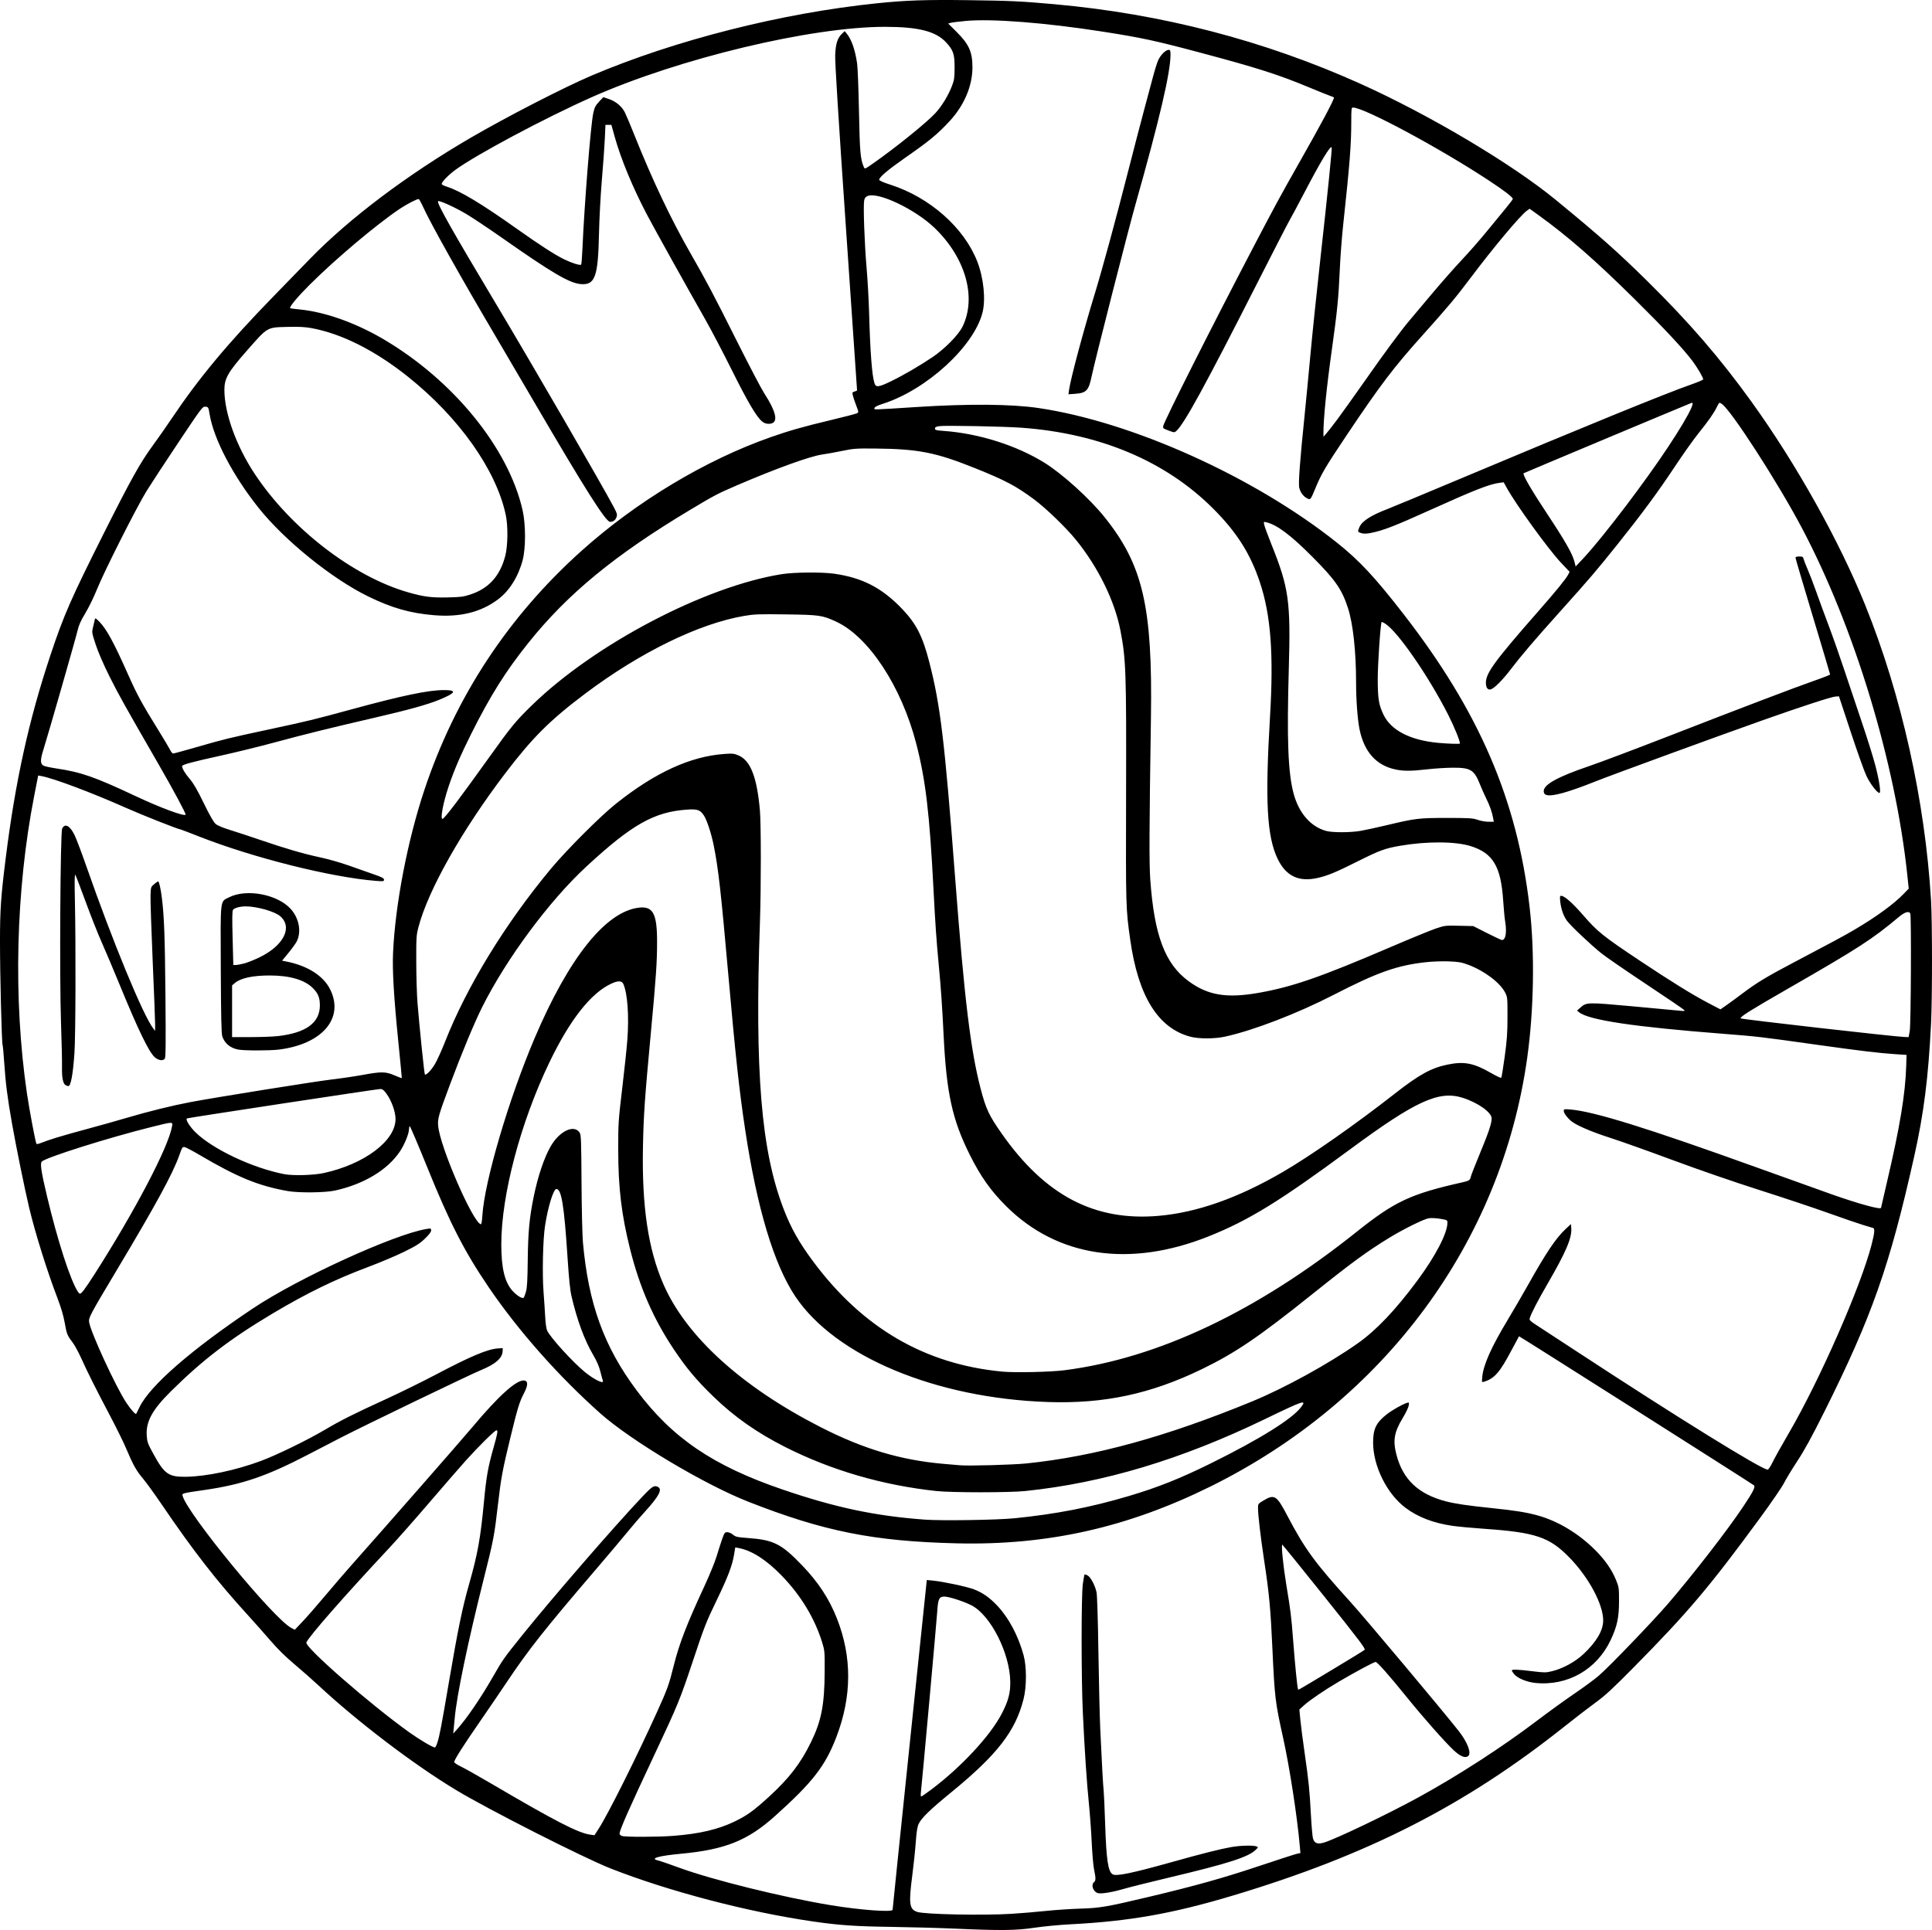 <?xml version="1.0" encoding="UTF-8" standalone="no"?>
<!-- Created with Inkscape (http://www.inkscape.org/) -->

<svg
   version="1.1"
   id="svg1"
   width="642.988"
   height="642.48"
   viewBox="0 0 642.988 642.48"
   xmlns="http://www.w3.org/2000/svg"
   xmlns:svg="http://www.w3.org/2000/svg">
  <defs
     id="defs1" />
  <g
     id="g1"
     transform="translate(-0.522,-0.359)">
    <path
       style="fill:#000000"
       d="m 318.08,642.37 c -5.192,-0.229 -14.696,-0.49 -21.12,-0.58 -11.77,-0.165 -17.232,-0.545 -25.91,-1.805 -21.71,-3.151 -48.061,-10.059 -67.37,-17.66 -8.975,-3.533 -40.783,-19.68 -51.393,-26.088 -14.192,-8.572 -32.867,-22.789 -45.887,-34.932 -1.936,-1.806 -5.491,-4.936 -7.899,-6.956 -2.937,-2.464 -5.555,-5.041 -7.949,-7.826 -1.963,-2.284 -5.303,-6.054 -7.423,-8.378 -10.595,-11.615 -18.188,-21.374 -28.932,-37.185 -2.272,-3.344 -5.043,-7.16 -6.156,-8.48 -2.173,-2.575 -3.265,-4.542 -5.598,-10.08 -0.816,-1.936 -3.152,-6.688 -5.193,-10.56 -4.928,-9.35 -7.543,-14.564 -9.611,-19.164 -0.941,-2.092 -2.27,-4.54 -2.955,-5.44 -1.792,-2.355 -1.957,-2.769 -2.635,-6.608 -0.411,-2.329 -1.227,-5.072 -2.488,-8.367 -3.381,-8.833 -7.333,-21.473 -9.317,-29.802 -1.48,-6.211 -4.338,-20.233 -5.72,-28.059 -1.542,-8.734 -2.155,-13.538 -2.611,-20.48 -0.191,-2.904 -0.431,-5.496 -0.533,-5.76 -0.299,-0.771 -0.865,-23.58 -0.859,-34.56 0.007,-10.558 0.297,-14.747 1.917,-27.68 3.198,-25.527 7.683,-45.882 14.857,-67.417 4.469,-13.417 6.841,-18.831 17.878,-40.809 8.927,-17.776 12.056,-23.382 16.235,-29.077 1.67,-2.275 4.484,-6.297 6.254,-8.937 9.044,-13.487 18.698,-25.077 33.858,-40.65 3.784,-3.887 9.256,-9.514 12.16,-12.505 13.07,-13.459 32.405,-28.025 53.544,-40.337 11.92,-6.943 31.145,-16.829 40.216,-20.682 27.803,-11.807 63.227,-20.786 94.88,-24.047 9.792,-1.009 16.156,-1.226 30.549,-1.04 13.915,0.179 17.502,0.349 28.651,1.351 35.652,3.206 69.661,12.043 101.6,26.399 22.98,10.329 50.459,26.653 65.119,38.684 14.67,12.039 20.699,17.386 30.516,27.063 13.92,13.721 24.213,25.646 34.668,40.164 14.898,20.688 29.194,46.256 37.876,67.743 12.022,29.753 19.919,65.193 21.892,98.245 0.423,7.094 0.425,32.643 0.002,41.085 -0.901,17.992 -2.403,29.837 -5.596,44.127 -8.161,36.516 -14.075,53.318 -29.959,85.12 -4.123,8.254 -6.563,12.712 -8.925,16.306 -1.788,2.72 -3.798,6.032 -4.466,7.36 -0.668,1.328 -4.27,6.579 -8.003,11.669 -16.882,23.015 -23.979,31.404 -42.08,49.74 -6.979,7.069 -9.41,9.313 -12.629,11.653 -2.193,1.594 -6.729,5.084 -10.08,7.754 -33.183,26.445 -65.632,43.009 -110.715,56.516 -20.041,6.005 -34.44,8.545 -54.098,9.545 -3.52,0.179 -8.823,0.688 -11.785,1.131 -6.241,0.933 -11.105,0.987 -26.775,0.295 z m 19.2,-4.933 c 2.904,-0.176 7.944,-0.598 11.2,-0.939 3.256,-0.34 8.513,-0.694 11.682,-0.785 6.383,-0.185 8.756,-0.593 22.718,-3.91 15.273,-3.629 24.797,-6.291 36.48,-10.199 6.512,-2.178 12.315,-4.055 12.897,-4.171 l 1.057,-0.211 -0.201,-2.291 c -0.868,-9.906 -3.421,-26.456 -5.587,-36.211 -2.595,-11.687 -2.784,-13.269 -3.529,-29.44 -0.631,-13.698 -1.059,-18.278 -2.75,-29.44 -1.191,-7.863 -2.038,-15.089 -2.043,-17.445 -0.003,-1.409 0.04,-1.471 1.732,-2.483 3.778,-2.259 4.443,-1.837 8.104,5.151 5.727,10.931 9.177,15.643 20.893,28.537 4.672,5.142 30.808,36.298 36.046,42.969 2.946,3.753 4.334,7.402 3.178,8.36 -0.968,0.803 -2.613,0.143 -4.844,-1.944 -2.887,-2.701 -10.112,-10.875 -15.507,-17.545 -6.14,-7.591 -9.9,-11.84 -10.478,-11.84 -0.528,0 -6.891,3.419 -12.407,6.666 -4.596,2.706 -9.536,6.073 -11.439,7.797 l -1.519,1.376 0.323,3.36 c 0.177,1.848 0.819,6.816 1.426,11.04 1.357,9.439 1.647,12.296 2.095,20.64 0.194,3.608 0.495,7.106 0.669,7.774 0.428,1.643 1.406,2.085 3.425,1.55 3.52,-0.933 21.33,-9.443 31.899,-15.242 13.042,-7.156 27.618,-16.586 39.132,-25.315 3.922,-2.974 9.596,-7.079 12.607,-9.122 3.012,-2.043 6.66,-4.733 8.108,-5.976 3.395,-2.916 18.011,-18.116 22.988,-23.905 8.375,-9.742 19.868,-24.585 25.027,-32.324 3.388,-5.082 4.171,-6.646 3.57,-7.133 -0.815,-0.66 -78.075,-49.69 -78.159,-49.601 -0.049,0.051 -1.193,2.182 -2.544,4.734 -3.871,7.312 -5.629,9.322 -9.096,10.396 -0.762,0.236 -0.767,0.225 -0.594,-1.639 0.367,-3.966 3.023,-9.924 8.404,-18.848 1.907,-3.162 5.002,-8.485 6.879,-11.829 6.054,-10.786 9.287,-15.584 12.508,-18.56 l 1.731,-1.6 0.098,1.36 c 0.235,3.246 -1.711,7.831 -7.759,18.286 -3.519,6.084 -5.623,10.148 -6.08,11.746 -0.162,0.565 0.203,0.926 2.294,2.272 1.367,0.88 7.31,4.764 13.206,8.631 33.613,22.046 61.845,39.526 63.709,39.446 0.248,-0.011 0.985,-1.127 1.638,-2.48 0.653,-1.353 3.078,-5.701 5.389,-9.661 10.232,-17.53 23.901,-48.646 27.527,-62.662 1.016,-3.926 1.161,-5.451 0.537,-5.638 -0.22,-0.066 -1.696,-0.507 -3.28,-0.98 -1.584,-0.473 -6.84,-2.28 -11.68,-4.015 -4.84,-1.735 -15.208,-5.196 -23.04,-7.691 -8.263,-2.633 -20.284,-6.784 -28.64,-9.891 -7.92,-2.945 -17.37,-6.309 -21,-7.475 -6.436,-2.068 -11.464,-4.27 -13.08,-5.727 -1.298,-1.171 -2.24,-2.521 -2.24,-3.21 0,-0.599 0.149,-0.631 2.174,-0.461 7.923,0.664 25.464,6.119 61.986,19.274 11.088,3.994 22.392,8.047 25.12,9.008 9.153,3.222 16.32,5.169 16.32,4.433 0,-0.086 0.854,-3.794 1.898,-8.24 4.381,-18.664 6.201,-29.653 6.479,-39.124 l 0.103,-3.52 -3.52,-0.226 c -5.493,-0.353 -11.709,-1.096 -26.24,-3.139 -19.07,-2.681 -19.818,-2.769 -31.444,-3.674 -29.542,-2.301 -44.562,-4.55 -47.779,-7.154 l -0.689,-0.558 1.147,-1.007 c 2.034,-1.786 2.159,-1.789 17.467,-0.404 7.665,0.693 14.709,1.35 15.653,1.459 1.277,0.148 1.656,0.102 1.482,-0.179 -0.128,-0.208 -5.795,-4.069 -12.593,-8.58 -6.798,-4.511 -13.551,-9.158 -15.007,-10.326 -3.739,-3 -10.492,-9.403 -11.57,-10.97 -1.145,-1.664 -1.909,-3.898 -2.162,-6.317 -0.163,-1.564 -0.114,-1.883 0.294,-1.883 1.117,0 3.827,2.393 7.456,6.586 4.621,5.338 6.58,6.908 18.705,14.989 10.488,6.99 17.633,11.405 22.948,14.183 l 3.908,2.042 1.852,-1.275 c 1.018,-0.701 3.578,-2.578 5.688,-4.17 4.445,-3.353 7.939,-5.472 16.163,-9.801 13.502,-7.107 17.617,-9.326 20.96,-11.301 7.329,-4.328 13.038,-8.496 16.365,-11.947 l 1.645,-1.706 -0.452,-4.32 C 631.377,254.198 617.641,209.004 600.062,175.84 c -8.016,-15.122 -23.465,-39.026 -26.514,-41.024 -0.893,-0.585 -0.786,-0.659 -1.713,1.184 -1.051,2.088 -2.726,4.471 -6.076,8.64 -1.627,2.024 -5.176,7.028 -7.887,11.119 -5.61,8.466 -10.898,15.631 -19.191,26.004 -6.853,8.572 -9.215,11.336 -18.867,22.079 -8.469,9.427 -13.066,14.814 -16.583,19.435 -2.627,3.452 -5.456,6.279 -6.575,6.571 -1.007,0.263 -1.615,-0.575 -1.615,-2.227 0,-3.225 2.993,-7.305 17.446,-23.782 5.997,-6.837 9.188,-10.755 9.933,-12.196 l 0.484,-0.935 -2.811,-2.968 c -4.185,-4.419 -15.12,-19.517 -18.196,-25.125 l -0.935,-1.704 -1.47,0.189 c -3.247,0.417 -8.408,2.44 -22.633,8.873 -12.032,5.441 -16.043,7 -19.991,7.773 -1.607,0.314 -2.463,0.337 -3.28,0.086 -1.243,-0.382 -1.278,-0.48 -0.673,-1.927 0.862,-2.064 3.812,-3.977 9.455,-6.134 1.514,-0.579 12.184,-5.018 23.712,-9.865 41.816,-17.583 68.785,-28.594 77.36,-31.585 2.156,-0.752 3.92,-1.508 3.92,-1.679 0,-0.609 -1.953,-3.953 -3.558,-6.092 C 560.739,116.468 554.322,109.602 544.44,99.834 531.545,87.087 522.32,79.024 512.64,72.041 l -3.04,-2.193 -0.88,0.618 c -2.157,1.515 -11.29,12.42 -18.965,22.647 -4.723,6.293 -7.5,9.609 -15.584,18.605 -9.827,10.936 -14.196,16.685 -25.435,33.471 -7.23,10.798 -8.447,12.869 -10.521,17.903 -1.507,3.659 -1.569,3.73 -2.699,3.146 -1.211,-0.626 -2.162,-1.894 -2.576,-3.434 -0.365,-1.355 0.169,-8.65 1.787,-24.404 0.434,-4.224 1.297,-13.224 1.919,-20 0.622,-6.776 2.133,-21.32 3.358,-32.32 2.372,-21.295 3.912,-36.511 3.716,-36.707 -0.511,-0.511 -3.725,4.835 -9.138,15.199 -2.14,4.098 -4.337,8.202 -4.882,9.12 -0.545,0.918 -5.522,10.597 -11.061,21.509 -16.997,33.487 -23.967,46.223 -26.599,48.605 -0.649,0.587 -0.703,0.585 -2.614,-0.13 -1.823,-0.682 -1.938,-0.784 -1.75,-1.562 0.462,-1.912 16.074,-32.898 29.845,-59.232 7.217,-13.801 9.284,-17.611 15.277,-28.16 7.428,-13.073 11.683,-21.051 11.683,-21.904 0,-0.069 -0.54,-0.304 -1.2,-0.522 -0.66,-0.218 -3.864,-1.506 -7.12,-2.862 -10.28,-4.282 -17.215,-6.492 -36.48,-11.627 -14.654,-3.906 -19.217,-4.889 -32,-6.89 -19.133,-2.996 -36.983,-4.395 -45.766,-3.587 -2.203,0.203 -4.418,0.479 -4.922,0.614 l -0.916,0.245 2.88,2.867 c 4.046,4.028 5.205,6.631 5.205,11.696 0,6.189 -2.728,12.651 -7.542,17.867 -4.054,4.393 -6.744,6.613 -14.839,12.252 -5.657,3.941 -8.662,6.48 -8.655,7.313 0.003,0.303 1.284,0.872 3.76,1.67 13.133,4.235 24.542,14.349 28.904,25.623 2.104,5.438 2.825,12.585 1.711,16.959 -2.87,11.261 -18.587,25.658 -33.099,30.319 -1.88,0.604 -2.755,1.046 -2.833,1.431 -0.126,0.621 -1.37,0.651 14.193,-0.346 17.151,-1.098 31.349,-0.979 40.32,0.339 31.222,4.587 71.935,22.949 99.381,44.822 7.487,5.967 12.614,11.465 22.143,23.745 25.166,32.432 37.85,61.895 41.973,97.497 1.758,15.177 1.455,34.232 -0.798,50.323 -8.594,61.36 -47.484,113.981 -105.419,142.639 -27.652,13.678 -54.287,19.64 -84.48,18.911 -27.667,-0.669 -44.31,-4 -69.44,-13.901 -14.659,-5.775 -38.91,-20.271 -49.149,-29.376 -13.904,-12.366 -27.321,-27.538 -37.172,-42.035 -8.069,-11.875 -12.929,-21.369 -20.417,-39.886 -3.071,-7.593 -5.691,-13.741 -5.823,-13.661 -0.132,0.08 -0.243,0.532 -0.247,1.006 -0.012,1.493 -1.461,5.056 -2.996,7.365 -4.112,6.186 -12.055,10.966 -21.712,13.068 -3.247,0.706 -11.975,0.796 -15.606,0.16 -9.676,-1.695 -16.75,-4.586 -29.28,-11.966 -2.288,-1.348 -4.533,-2.54 -4.988,-2.649 -0.797,-0.191 -0.869,-0.085 -1.89,2.783 -2.178,6.115 -7.763,16.363 -20.809,38.182 -8.92,14.918 -9.408,15.838 -9.175,17.277 0.57,3.51 8.845,21.458 12.343,26.771 1.428,2.168 3.12,4.087 3.321,3.766 0.046,-0.074 0.538,-1.071 1.093,-2.215 3.477,-7.17 17.201,-19.128 37.712,-32.859 15.126,-10.126 47.347,-24.853 57.994,-26.506 1.27,-0.197 1.36,-0.162 1.36,0.531 0,0.496 -0.691,1.403 -2.084,2.736 -1.715,1.641 -2.948,2.417 -6.96,4.384 -2.682,1.315 -8.116,3.606 -12.076,5.092 -10.945,4.107 -20.139,8.588 -31.52,15.363 -14.181,8.441 -23.38,15.474 -33.965,25.968 -6.214,6.16 -8.344,10.061 -8.045,14.728 0.137,2.132 0.325,2.652 2.2,6.083 3.69,6.751 5.061,7.716 10.85,7.633 6.806,-0.097 16.49,-2.136 24.856,-5.233 5.241,-1.94 15.555,-6.961 21.384,-10.412 5.268,-3.118 9.7,-5.343 20.32,-10.202 4.664,-2.134 12.124,-5.802 16.578,-8.152 11.597,-6.118 17.235,-8.495 20.702,-8.727 l 1.6,-0.107 -0.049,1.055 c -0.107,2.31 -2.408,4.31 -7.213,6.272 -3.524,1.438 -38.834,18.459 -46.498,22.414 -3.168,1.635 -8.166,4.224 -11.106,5.754 -13.714,7.137 -21.831,9.912 -34.289,11.722 -7.687,1.116 -7.653,1.107 -7.388,2.01 1.837,6.246 30.274,40.813 36.11,43.894 l 1.212,0.64 2.54,-2.669 c 1.397,-1.468 4.797,-5.356 7.554,-8.64 2.758,-3.284 6.615,-7.771 8.571,-9.971 10.695,-12.026 37.023,-42.084 40.363,-46.08 8.766,-10.488 14.787,-15.913 17.333,-15.619 1.322,0.153 1.303,1.588 -0.055,4.192 -1.529,2.934 -2.131,4.889 -4.5,14.627 -2.662,10.939 -3.175,13.69 -4.175,22.4 -1.203,10.468 -1.449,11.756 -4.787,25.029 -5.211,20.72 -8.965,38.755 -9.611,46.171 -0.107,1.232 -0.265,2.888 -0.351,3.68 l -0.155,1.44 1.162,-1.28 c 3.242,-3.572 7.995,-10.526 12.138,-17.76 3.198,-5.585 3.524,-6.047 9.462,-13.44 10.222,-12.726 31.363,-37.112 40.434,-46.64 3.121,-3.278 3.721,-3.632 4.998,-2.949 1.489,0.797 0.227,3.145 -4.436,8.256 -1.552,1.701 -4.108,4.676 -5.681,6.612 -1.573,1.936 -6.248,7.48 -10.39,12.32 -17.548,20.507 -22.607,26.912 -30.073,38.08 -2.059,3.08 -6.078,8.977 -8.931,13.105 -5.509,7.971 -8.355,12.466 -8.345,13.179 0.003,0.24 0.975,0.893 2.16,1.453 1.185,0.559 5.754,3.13 10.154,5.713 21.328,12.52 28.951,16.45 32.976,17.002 l 1.384,0.19 1.42,-2.201 c 3.139,-4.864 12.536,-23.669 19.41,-38.841 3.464,-7.645 3.968,-9.048 5.589,-15.552 1.785,-7.163 4.319,-13.717 10.194,-26.368 1.675,-3.608 3.498,-8.072 4.049,-9.92 0.552,-1.848 1.372,-4.404 1.823,-5.68 0.755,-2.138 0.89,-2.32 1.723,-2.32 0.502,0 1.336,0.364 1.878,0.82 0.878,0.739 1.379,0.85 5.065,1.126 8.492,0.635 11.032,1.916 17.868,9.009 5.482,5.688 9.099,11.202 11.706,17.845 5.011,12.769 4.95,25.854 -0.183,39.303 -3.702,9.7 -7.868,15.078 -20.427,26.367 -9.098,8.177 -16.624,11.203 -31.275,12.571 -7.659,0.716 -10.618,1.594 -7.601,2.256 0.567,0.125 3.698,1.203 6.956,2.396 11.05,4.046 34.289,9.802 50.245,12.445 9.961,1.65 20.817,2.455 20.787,1.541 -0.007,-0.22 2.549,-25.005 5.68,-55.078 l 5.693,-54.678 2.08,0.202 c 3.372,0.328 11.187,1.988 13.53,2.873 3.026,1.144 5.265,2.72 7.98,5.617 3.745,3.996 6.876,9.929 8.627,16.345 1.034,3.789 1.037,10.377 0.007,14.509 -2.674,10.726 -8.728,18.55 -24.064,31.102 -7.02,5.745 -9.917,8.551 -10.844,10.499 -0.473,0.995 -0.725,2.584 -0.998,6.291 -0.201,2.728 -0.715,7.624 -1.141,10.88 -1.241,9.462 -0.995,11.296 1.632,12.163 2.532,0.836 21.794,1.223 31.512,0.634 z m 28.48,-6.925 c -1.531,-0.623 -2.186,-2.747 -1.12,-3.632 0.602,-0.5 0.603,-1.294 0.005,-4.137 -0.261,-1.242 -0.616,-5.32 -0.789,-9.061 -0.173,-3.741 -0.6,-9.61 -0.95,-13.042 -0.698,-6.845 -1.405,-17.477 -2.002,-30.08 -0.54,-11.418 -0.546,-38.947 -0.01,-42.868 0.228,-1.665 0.488,-3.102 0.578,-3.191 0.09,-0.09 0.551,0.049 1.025,0.308 1.011,0.553 2.466,3.297 2.965,5.591 0.206,0.949 0.458,8.954 0.619,19.68 0.149,9.944 0.426,21.536 0.615,25.76 0.465,10.389 0.955,19.248 1.15,20.8 0.088,0.704 0.301,5.528 0.473,10.72 0.407,12.306 0.984,16.116 2.57,16.965 1.244,0.666 6.7,-0.476 19.721,-4.128 9.999,-2.804 16.129,-4.35 19.758,-4.983 2.969,-0.518 7.268,-0.623 8.339,-0.204 0.6,0.235 0.591,0.281 -0.2,1.072 -2.46,2.46 -9.17,4.614 -29.067,9.333 -6.248,1.482 -13.12,3.205 -15.272,3.83 -3.826,1.111 -7.45,1.657 -8.408,1.267 z m 145.653,-69.935 c -2.782,-0.29 -5.823,-1.556 -6.947,-2.891 -0.433,-0.514 -0.787,-1.068 -0.787,-1.23 0,-0.434 1.859,-0.371 6.782,0.23 4.076,0.498 4.534,0.498 6.56,0.008 3.615,-0.875 7.684,-3.088 10.48,-5.699 4.313,-4.028 6.578,-7.882 6.578,-11.192 0,-5.419 -4.836,-14.415 -11.305,-21.03 -6.598,-6.747 -11.263,-8.316 -28.215,-9.491 -4.048,-0.281 -8.845,-0.727 -10.66,-0.992 -6.345,-0.926 -11.492,-2.906 -15.617,-6.007 -6.17,-4.639 -10.749,-13.833 -10.778,-21.642 -0.017,-4.569 0.989,-6.682 4.491,-9.434 1.817,-1.428 5.273,-3.391 6.771,-3.846 0.732,-0.222 0.759,-0.179 0.581,0.919 -0.103,0.634 -0.992,2.481 -1.976,4.105 -2.847,4.699 -3.327,7.438 -2.126,12.126 2.134,8.331 7.282,13.216 16.456,15.617 3.122,0.817 7.212,1.419 15.417,2.269 7.318,0.758 11.072,1.348 14.72,2.311 6.966,1.839 13.987,6.031 19.689,11.755 3.192,3.205 5.454,6.479 6.836,9.894 0.949,2.346 0.989,2.633 0.983,7.085 -0.007,5.388 -0.622,8.251 -2.749,12.799 -4.628,9.896 -14.406,15.463 -25.185,14.338 z m 3.787,-295.578 c -0.568,-0.159 -0.83,-0.483 -0.904,-1.118 -0.259,-2.226 4.417,-4.864 14.984,-8.454 3.608,-1.226 15.344,-5.646 26.08,-9.822 25.013,-9.73 42.458,-16.372 49.031,-18.667 2.861,-0.999 5.203,-1.927 5.205,-2.062 0.002,-0.135 -2.588,-8.836 -5.756,-19.337 -3.168,-10.5 -5.76,-19.282 -5.76,-19.515 0,-0.279 0.426,-0.423 1.245,-0.423 1.092,0 1.272,0.108 1.465,0.88 0.121,0.484 0.727,2.032 1.347,3.44 0.62,1.408 1.89,4.72 2.821,7.36 0.931,2.64 2.81,7.752 4.174,11.36 1.364,3.608 3.672,10.16 5.127,14.56 1.455,4.4 4.095,12.263 5.865,17.474 1.77,5.211 3.799,11.691 4.508,14.4 1.342,5.127 1.954,9.246 1.374,9.246 -0.746,0 -3.128,-3.134 -4.339,-5.711 C 620.952,257.086 618.607,250.512 616.457,244 l -3.909,-11.84 -1.17,0.072 c -1.377,0.085 -11.34,3.333 -24.338,7.934 -14.694,5.201 -50.217,18.197 -55.422,20.275 -9.216,3.68 -14.407,5.121 -16.418,4.558 z M 356.331,130.045 c 0.543,-3.796 4.782,-19.611 8.61,-32.125 2.476,-8.094 6.887,-24.309 11.099,-40.8 1.933,-7.568 4.316,-16.712 5.296,-20.32 0.98,-3.608 2.257,-8.38 2.838,-10.604 0.581,-2.224 1.374,-4.781 1.761,-5.682 0.768,-1.785 2.517,-3.554 3.515,-3.554 0.541,0 0.629,0.223 0.629,1.602 0,5.937 -3.635,21.471 -11.682,49.918 -2.424,8.569 -13.568,52.285 -14.557,57.106 -0.978,4.764 -1.755,5.596 -5.478,5.863 l -2.256,0.161 z m -131.851,481.454 c 8.721,-0.659 15.009,-2.12 20.48,-4.758 4.162,-2.007 6.437,-3.644 11.458,-8.244 6.763,-6.195 10.522,-11.076 14,-18.177 3.454,-7.053 4.5,-12.41 4.559,-23.36 0.037,-6.847 0.014,-7.119 -0.851,-9.92 -2.457,-7.959 -7.077,-15.586 -13.403,-22.125 -5.116,-5.289 -9.976,-8.41 -14.378,-9.236 l -1.122,-0.211 -0.386,2.346 c -0.615,3.738 -2.084,7.577 -5.979,15.626 -3.318,6.856 -3.996,8.593 -7.684,19.68 -4.336,13.037 -4.988,14.627 -12.926,31.52 -8.414,17.905 -11.527,24.954 -11.527,26.099 0,0.265 0.324,0.612 0.72,0.771 1.003,0.403 11.646,0.396 17.04,-0.011 z m 85.926,-15.376 c 9.932,-7.455 19.568,-17.802 23.427,-25.157 2.254,-4.296 2.973,-6.962 2.914,-10.806 -0.145,-9.473 -6.487,-22.016 -12.821,-25.358 -2.452,-1.294 -7.574,-2.962 -9.095,-2.962 -1.72,0 -2.105,0.756 -2.36,4.64 -0.241,3.66 -5.157,58.092 -5.456,60.4 -0.108,0.836 -0.072,1.52 0.08,1.52 0.152,0 1.641,-1.025 3.31,-2.277 z M 146.047,580.56 c 0.76,-2.315 1.298,-5.127 3.899,-20.363 2.981,-17.468 4.463,-24.664 6.678,-32.433 2.884,-10.114 3.821,-15.323 4.992,-27.764 0.762,-8.093 1.333,-11.302 3.157,-17.724 1.364,-4.804 1.53,-5.796 0.973,-5.796 -0.526,0 -6.102,5.513 -10.211,10.097 -2.059,2.297 -7.577,8.654 -12.262,14.127 -4.684,5.473 -10.721,12.306 -13.415,15.185 -14.693,15.704 -26.631,29.327 -27.373,31.237 -0.598,1.541 21.21,20.586 34.213,29.878 3.496,2.498 7.858,5.077 8.589,5.077 0.144,0 0.486,-0.684 0.76,-1.52 z m 297.633,-24.238 c 5.808,-3.487 10.762,-6.525 11.008,-6.751 0.376,-0.344 -1.78,-3.196 -13.391,-17.711 -7.611,-9.515 -13.919,-17.301 -14.016,-17.301 -0.411,0 0.292,7.041 1.325,13.28 1.46,8.812 1.682,10.611 2.272,18.4 0.611,8.058 1.403,15.999 1.634,16.372 0.211,0.342 -1.221,1.149 11.168,-6.29 z M 338.163,505.774 c 13.894,-1.407 25.369,-3.641 38.092,-7.417 9.542,-2.832 17.124,-5.855 27.265,-10.872 16.232,-8.03 26.956,-14.708 29.979,-18.668 2.039,-2.67 0.911,-2.302 -11.812,3.858 -27.92,13.518 -53.884,21.324 -79.928,24.029 -5.313,0.552 -24.469,0.554 -29.6,0.003 -17.857,-1.916 -34.949,-6.889 -50.24,-14.616 -9.544,-4.823 -17.011,-10.075 -24.088,-16.941 -5.528,-5.364 -8.876,-9.363 -13.018,-15.551 -6.82,-10.189 -11.374,-20.612 -14.574,-33.355 -2.884,-11.486 -3.957,-20.463 -3.968,-33.205 -0.008,-8.723 0.05,-9.607 1.325,-20.32 0.733,-6.16 1.503,-13.432 1.71,-16.16 0.608,-8.013 0.063,-15.584 -1.344,-18.672 -0.502,-1.102 -1.765,-1.12 -4.046,-0.058 -6.777,3.155 -13.742,12.028 -20.543,26.17 -9.633,20.031 -16.014,44.178 -16.014,60.597 0,7.883 1.131,12.581 3.723,15.464 1.431,1.592 3.291,2.733 3.733,2.291 0.141,-0.141 0.479,-1.034 0.751,-1.984 0.378,-1.321 0.518,-3.8 0.596,-10.528 0.108,-9.327 0.545,-14.022 1.945,-20.925 1.42,-7 3.538,-13.281 5.752,-17.059 2.959,-5.05 7.739,-7.268 9.586,-4.449 0.46,0.702 0.532,2.64 0.615,16.574 0.051,8.679 0.261,17.651 0.466,19.939 1.826,20.419 7.001,34.706 17.829,49.221 11.863,15.903 25.463,25.155 48.595,33.059 17.612,6.018 30.827,8.816 47.387,10.032 5.588,0.41 24.047,0.127 29.824,-0.458 z m 3.917,-18.248 c 22.796,-2.345 46.431,-8.841 75.2,-20.668 10.756,-4.422 25.526,-12.55 35.13,-19.333 6.183,-4.367 12.467,-10.982 19.765,-20.806 6.083,-8.189 10.065,-15.845 10.065,-19.348 0,-0.846 -0.095,-0.897 -2.372,-1.287 -1.315,-0.225 -3.013,-0.31 -3.812,-0.19 -1.587,0.238 -8.309,3.548 -12.958,6.381 -7.52,4.582 -12.611,8.306 -25.818,18.88 -17.894,14.327 -25.604,19.563 -36.8,24.993 -17.004,8.246 -32.453,11.547 -51.146,10.928 -37.381,-1.239 -70.82,-15.22 -84.145,-35.182 -7.122,-10.669 -12.728,-29.342 -16.686,-55.574 -1.935,-12.825 -3.24,-24.85 -5.617,-51.75 -2.42,-27.385 -3.3,-35.17 -4.839,-42.81 -0.786,-3.903 -2.255,-8.395 -3.232,-9.886 -1.244,-1.897 -2.161,-2.233 -5.5,-2.013 -11.047,0.728 -18.478,4.922 -33.703,19.019 -12.344,11.43 -26.556,30.621 -34.642,46.775 -2.574,5.142 -6.818,15.35 -10.654,25.624 -3.88,10.391 -4.193,11.492 -3.968,13.92 0.646,6.97 11.402,31.806 14.166,32.707 0.231,0.075 0.416,-0.908 0.537,-2.856 0.711,-11.438 8.789,-38.871 17.411,-59.131 11.466,-26.941 23.793,-42.288 34.888,-43.435 4.512,-0.466 5.851,2.123 5.851,11.307 0,6.921 -0.316,11.548 -2.083,30.527 -2.035,21.853 -2.404,27.178 -2.616,37.76 -0.398,19.85 1.743,34.219 6.831,45.844 7.586,17.333 26.064,34.127 52.274,47.506 14.297,7.298 26.695,11.002 40.956,12.234 2.2,0.19 4.648,0.401 5.44,0.469 2.973,0.255 17.616,-0.148 22.08,-0.608 z M 201.159,459.986 c -0.104,-0.272 -0.475,-1.639 -0.823,-3.039 -0.429,-1.723 -1.198,-3.503 -2.382,-5.516 -2.919,-4.959 -5.377,-11.615 -7.231,-19.574 -0.467,-2.005 -0.857,-5.793 -1.302,-12.64 -1.139,-17.525 -2.031,-23.057 -3.718,-23.057 -0.985,0 -2.785,5.811 -3.783,12.209 -0.71,4.551 -0.97,15.905 -0.505,22.031 0.207,2.728 0.461,6.544 0.564,8.48 0.113,2.116 0.378,3.903 0.665,4.48 1.212,2.439 8.552,10.485 12.545,13.751 3.071,2.512 6.455,4.142 5.969,2.874 z m 153.644,-3.493 c 31.119,-3.976 64.053,-19.583 97.209,-46.066 12.714,-10.155 18.014,-12.631 35.348,-16.516 2.104,-0.471 2.429,-0.696 2.659,-1.838 0.097,-0.48 1.482,-4.017 3.077,-7.861 2.857,-6.883 3.864,-9.891 3.864,-11.546 0,-2.025 -4.652,-5.313 -9.76,-6.898 -7.85,-2.436 -15.597,1.125 -37.283,17.138 -23.524,17.37 -33.811,23.699 -47.197,29.04 -26.256,10.475 -50.294,6.891 -67.299,-10.035 -5.155,-5.131 -8.522,-9.881 -12.15,-17.142 -5.811,-11.63 -7.755,-20.495 -8.697,-39.65 -0.487,-9.909 -0.905,-15.974 -1.609,-23.36 -0.782,-8.204 -1.168,-13.754 -1.77,-25.44 -1.302,-25.27 -2.623,-36.4 -5.755,-48.48 -4.935,-19.037 -15.859,-35.619 -26.741,-40.594 -4.556,-2.083 -5.482,-2.214 -16.655,-2.364 -9.102,-0.122 -10.496,-0.07 -13.92,0.516 -15.032,2.574 -34.54,12.114 -52.765,25.806 -11.768,8.841 -17.685,14.743 -26.782,26.716 -14.374,18.918 -25.547,38.733 -28.781,51.04 -0.711,2.705 -0.756,3.415 -0.736,11.68 0.011,4.84 0.203,11.032 0.425,13.76 0.638,7.822 2.246,23.439 2.434,23.627 0.38,0.38 1.998,-1.25 3.248,-3.272 0.731,-1.181 2.302,-4.625 3.492,-7.652 7.223,-18.374 20.03,-39.303 35.213,-57.545 5.25,-6.308 16.402,-17.463 21.634,-21.64 12.972,-10.357 24.778,-15.779 36.103,-16.58 2.738,-0.194 3.222,-0.142 4.727,0.505 3.972,1.709 6.1,7.181 7.091,18.237 0.402,4.49 0.409,25.919 0.012,37.28 -1.745,49.883 0.4,75.963 7.846,95.366 2.477,6.455 5.158,11.225 9.871,17.563 16.472,22.15 37.181,34.216 62.923,36.661 4.242,0.403 16.025,0.143 20.723,-0.457 z M 28.409,429.84 c 0.519,-0.66 2.095,-3 3.503,-5.2 13.512,-21.11 24.671,-42.399 25.872,-49.36 0.267,-1.55 0.381,-1.554 -6.773,0.223 -14.221,3.531 -35.194,10.143 -36.583,11.532 -0.61,0.61 -0.182,3.445 1.743,11.549 3.508,14.774 7.756,27.922 10.253,31.736 0.639,0.976 0.889,0.916 1.986,-0.48 z M 386.08,405.103 c 12.811,-1.102 26.483,-5.933 41.44,-14.643 9.234,-5.378 24.15,-15.816 37.167,-26.012 8.136,-6.372 12.17,-8.594 17.619,-9.705 5.532,-1.128 8.712,-0.509 14.463,2.814 1.743,1.007 3.267,1.717 3.387,1.578 0.119,-0.14 0.632,-3.278 1.139,-6.974 0.762,-5.553 0.925,-7.859 0.933,-13.28 0.011,-6.356 -0.014,-6.608 -0.78,-8.108 -1.685,-3.298 -6.95,-7.264 -12.287,-9.255 -2.191,-0.817 -3.196,-0.995 -6.355,-1.123 -2.064,-0.084 -5.353,0.015 -7.309,0.22 -9.834,1.03 -16.408,3.332 -31.019,10.863 -12.138,6.256 -26.9,11.936 -36.347,13.985 -3.335,0.723 -8.603,0.737 -11.333,0.03 -10.814,-2.799 -17.447,-13.423 -20.112,-32.212 -1.486,-10.479 -1.493,-10.718 -1.394,-48.625 0.106,-40.733 -0.035,-44.823 -1.882,-54.415 -1.899,-9.864 -7.416,-21.098 -14.849,-30.24 -3.294,-4.051 -9.961,-10.485 -13.885,-13.4 -5.988,-4.449 -9.551,-6.336 -19.558,-10.359 -13.165,-5.293 -18.918,-6.429 -33.28,-6.572 -6.367,-0.063 -7.19,-0.004 -11.04,0.789 -2.288,0.472 -5.253,1.007 -6.588,1.19 -4.016,0.549 -15.284,4.618 -28.452,10.277 -6.394,2.748 -7.481,3.318 -15.68,8.235 -24.946,14.959 -40.608,27.843 -53.671,44.153 -7.594,9.481 -12.694,17.599 -19.101,30.406 -3.525,7.047 -5.781,12.313 -7.525,17.566 -1.811,5.455 -2.784,10.676 -1.991,10.676 0.588,0 5.693,-6.738 15.517,-20.48 7.367,-10.305 8.873,-12.137 14.359,-17.463 20.908,-20.3 57.586,-39.517 83.099,-43.539 4.057,-0.64 13.268,-0.719 17.314,-0.149 9.477,1.335 16.048,4.747 22.765,11.821 4.624,4.87 6.719,8.976 8.921,17.491 3.725,14.403 5.131,26.12 8.639,72 3.082,40.307 5.135,57.298 8.47,70.08 1.781,6.826 2.779,8.95 7.095,15.094 14.42,20.525 30.831,29.12 52.111,27.289 z M 108.16,390.874 c 13.603,-2.935 23.999,-10.733 24,-18.004 3.1e-4,-2.422 -1.342,-6.153 -3.047,-8.47 -0.907,-1.232 -1.302,-1.52 -2.087,-1.52 -0.942,0 -63.418,9.506 -64.235,9.773 -0.691,0.226 0.79,2.676 2.816,4.659 5.776,5.651 19.086,11.916 29.577,13.922 2.845,0.544 9.663,0.355 12.976,-0.36 z M 19.283,379.068 c 1.978,-0.612 6.621,-1.921 10.317,-2.91 3.696,-0.989 9.6,-2.649 13.12,-3.689 7.371,-2.178 15.086,-4.081 21.28,-5.25 8.279,-1.563 41.481,-6.877 47.04,-7.53 3.08,-0.361 7.688,-1.042 10.24,-1.511 6.171,-1.136 7.563,-1.116 10.539,0.155 1.309,0.558 2.403,0.982 2.431,0.941 0.029,-0.041 -0.491,-5.474 -1.154,-12.074 -1.512,-15.046 -2.027,-23.787 -1.756,-29.76 0.728,-16.026 4.826,-37.315 10.409,-54.08 10.334,-31.029 27.891,-57.744 52.376,-79.692 18.345,-16.445 41.193,-30.167 62.94,-37.8 6.175,-2.167 10.962,-3.525 20.121,-5.707 4.349,-1.036 8.189,-2.035 8.533,-2.219 0.612,-0.327 0.606,-0.387 -0.266,-2.658 -0.491,-1.278 -0.993,-2.786 -1.116,-3.351 -0.2,-0.92 -0.137,-1.05 0.599,-1.235 0.453,-0.114 0.823,-0.309 0.823,-0.435 0,-0.126 -1.666,-24.482 -3.702,-54.125 -2.531,-36.846 -3.661,-55.01 -3.572,-57.417 0.141,-3.835 0.763,-5.745 2.357,-7.239 l 0.811,-0.761 0.646,0.797 c 1.642,2.024 2.785,5.29 3.479,9.938 0.196,1.312 0.476,8.505 0.622,15.985 0.265,13.556 0.467,15.887 1.603,18.504 0.321,0.74 0.336,0.735 2.959,-1.092 7.329,-5.103 17.89,-13.618 20.818,-16.783 2.188,-2.366 4.357,-5.927 5.608,-9.207 0.707,-1.853 0.82,-2.663 0.834,-5.983 0.02,-4.523 -0.432,-5.848 -2.892,-8.478 -3.405,-3.641 -9.135,-5.094 -20.16,-5.112 -24.635,-0.042 -68.71,10.523 -97.731,23.427 -15.661,6.963 -38.76,19.297 -45.523,24.306 -2.199,1.629 -4.397,3.917 -4.397,4.577 0,0.2 0.796,0.615 1.77,0.922 4.409,1.39 11.501,5.659 23.209,13.972 7.541,5.354 12.688,8.677 15.779,10.188 2.488,1.216 5.197,2.074 5.655,1.791 0.114,-0.07 0.305,-2.399 0.425,-5.175 0.636,-14.742 2.745,-41.243 3.596,-45.185 0.437,-2.024 0.719,-2.59 1.937,-3.893 l 1.426,-1.524 1.863,0.629 c 2.31,0.78 4.285,2.433 5.3,4.436 0.426,0.84 1.8,4.1 3.054,7.244 6.045,15.157 12.302,28.36 18.815,39.701 5.199,9.053 7.519,13.447 15.507,29.375 3.972,7.92 7.965,15.552 8.874,16.96 4.488,6.955 5.016,10.4 1.592,10.4 -0.862,0 -1.531,-0.251 -2.227,-0.837 -1.857,-1.563 -4.845,-6.658 -10.111,-17.243 -2.89,-5.808 -6.854,-13.368 -8.809,-16.8 C 229.078,95.86 218.14,76.2 215.769,71.68 211.075,62.733 207.119,53.164 205.087,45.844 l -1.087,-3.916 -0.99,-0.004 -0.99,-0.004 -0.214,4.718 c -0.118,2.595 -0.56,8.751 -0.982,13.68 -0.43,5.015 -0.85,12.908 -0.954,17.922 -0.297,14.268 -1.315,17.075 -6.049,16.689 -3.766,-0.307 -9.518,-3.677 -25.89,-15.165 -4.527,-3.177 -9.963,-6.812 -12.08,-8.078 -3.84,-2.296 -9.163,-4.719 -9.54,-4.342 -0.525,0.525 4.769,9.91 19.144,33.936 12.127,20.271 35.597,60.785 39.444,68.09 0.996,1.891 1.1,2.293 0.809,3.127 -0.356,1.022 -1.113,1.583 -2.135,1.583 -1.438,0 -8.213,-10.693 -25.243,-39.84 -4.216,-7.216 -10.086,-17.224 -13.045,-22.24 -11.611,-19.686 -21.492,-37.322 -23.932,-42.714 -0.636,-1.405 -1.296,-2.601 -1.467,-2.658 -0.431,-0.144 -3.97,1.675 -6.284,3.229 -7.882,5.293 -21.545,16.82 -30.235,25.506 -3.82,3.819 -6.641,7.227 -6.281,7.587 0.068,0.068 1.543,0.264 3.279,0.436 8.302,0.825 18.367,4.387 27.525,9.741 23.418,13.692 41.922,36.405 46.57,57.162 1.057,4.722 1.056,12.615 -0.004,16.59 -1.454,5.454 -4.417,10.174 -8.146,12.977 -5.742,4.316 -12.648,6.027 -21.379,5.296 -7.912,-0.662 -14.043,-2.414 -21.89,-6.253 C 110.988,193.003 95.212,180.249 86.597,169.44 78.048,158.713 71.685,146.574 70.302,138.349 c -0.414,-2.461 -0.441,-2.511 -1.406,-2.607 -0.963,-0.096 -1.151,0.152 -8.957,11.84 -4.385,6.566 -9.15,13.835 -10.588,16.155 -3.322,5.357 -14.246,27.005 -16.602,32.902 -0.985,2.464 -2.706,5.992 -3.826,7.84 -1.479,2.441 -2.174,3.973 -2.542,5.6 -0.546,2.417 -9.849,34.88 -11.398,39.773 -1.118,3.531 -1.098,4.853 0.083,5.416 0.454,0.217 2.326,0.618 4.16,0.892 8.319,1.243 12.756,2.789 26.374,9.192 8.209,3.86 16.109,6.804 16.692,6.221 0.233,-0.233 -4.04,-8.201 -9.124,-17.015 -11.079,-19.203 -13.177,-22.961 -16.176,-28.966 -2.059,-4.124 -3.774,-8.081 -4.609,-10.637 -1.325,-4.056 -1.329,-4.078 -0.877,-5.914 0.249,-1.013 0.509,-2.131 0.577,-2.483 0.108,-0.558 0.304,-0.456 1.541,0.804 2.368,2.413 4.779,6.856 9.56,17.612 2.971,6.686 4.525,9.539 10.043,18.449 1.875,3.028 3.653,6.016 3.951,6.64 0.298,0.624 0.729,1.135 0.958,1.135 0.229,0 3.628,-0.925 7.554,-2.056 9.63,-2.774 10.693,-3.035 24.198,-5.937 13.394,-2.878 14.979,-3.263 27.747,-6.744 16.827,-4.587 25.466,-6.384 30.692,-6.384 4.363,0 3.938,0.927 -1.447,3.155 -4.046,1.674 -10.283,3.407 -22.08,6.135 -14.414,3.333 -22.963,5.449 -32.962,8.157 -4.92,1.332 -12.872,3.285 -17.671,4.34 -9.616,2.113 -13.046,3.038 -13.046,3.518 0,0.805 1.035,2.541 2.56,4.296 1.217,1.4 2.477,3.577 4.65,8.031 2.028,4.157 3.298,6.378 3.971,6.944 0.604,0.509 2.451,1.281 4.744,1.984 2.065,0.633 6.491,2.09 9.835,3.237 8.519,2.922 14.597,4.696 20.157,5.883 2.628,0.561 6.8,1.742 9.271,2.624 2.471,0.882 6.184,2.188 8.252,2.901 3.035,1.047 3.76,1.415 3.76,1.908 0,0.569 -0.182,0.597 -2.64,0.403 -14.938,-1.18 -40.833,-7.672 -58.873,-14.761 -3.296,-1.295 -6.07,-2.355 -6.164,-2.355 -0.698,0 -12.828,-4.806 -18.564,-7.355 -11.132,-4.947 -23.684,-9.661 -27.706,-10.404 l -1.146,-0.212 -1.334,6.826 c -6.129,31.364 -7.011,67.606 -2.411,98.986 0.792,5.401 2.843,16.291 3.167,16.816 0.093,0.151 0.814,-0.003 1.603,-0.341 0.789,-0.338 3.052,-1.115 5.031,-1.727 z m 3.046,-17.488 c -0.844,-0.492 -1.252,-2.585 -1.171,-6 0.041,-1.705 -0.11,-8.356 -0.335,-14.78 -0.523,-14.912 -0.231,-63.32 0.39,-64.614 0.915,-1.908 2.639,-0.962 4.182,2.294 0.605,1.276 2.356,5.921 3.892,10.321 8.701,24.931 18.862,49.569 22.238,53.92 l 0.621,0.8 0.007,-2.068 c 0.004,-1.137 -0.364,-10.641 -0.816,-21.12 -0.453,-10.479 -0.777,-20.328 -0.72,-21.887 0.102,-2.793 0.12,-2.849 1.212,-3.76 0.609,-0.509 1.204,-0.925 1.322,-0.925 0.313,0 0.843,2.333 1.235,5.44 0.769,6.091 1.022,12.968 1.196,32.557 0.144,16.214 0.098,20.659 -0.218,21.04 -0.661,0.796 -2.112,0.578 -3.344,-0.504 -1.916,-1.682 -5.472,-9.008 -11.48,-23.653 -2.202,-5.368 -4.973,-11.92 -6.156,-14.56 -1.184,-2.64 -3.565,-8.652 -5.291,-13.361 -1.727,-4.708 -3.298,-8.812 -3.491,-9.12 -0.258,-0.41 -0.298,1.964 -0.149,8.881 0.32,14.901 0.229,44.777 -0.154,50.4 -0.486,7.133 -1.211,11.052 -2.041,11.03 -0.206,-0.005 -0.623,-0.154 -0.926,-0.331 z m 57.455,-11.834 c -2.663,-0.527 -4.488,-2.046 -5.282,-4.396 -0.302,-0.895 -0.426,-6.422 -0.497,-22.31 -0.109,-24.1 -0.299,-22.432 2.739,-23.972 5.808,-2.943 16.06,-1.024 20.504,3.838 2.827,3.093 3.67,7.683 2.001,10.893 -0.355,0.682 -1.592,2.393 -2.748,3.801 l -2.103,2.56 1.361,0.266 c 7.118,1.389 12.399,4.752 14.661,9.334 4.721,9.563 -2.642,18.183 -17.076,19.993 -3.039,0.381 -11.619,0.376 -13.56,-0.007 z m 13.176,-4.476 c 9.389,-1.06 14.002,-4.412 14.019,-10.187 0.008,-2.603 -0.57,-4.034 -2.348,-5.812 -2.751,-2.751 -7.709,-4.193 -14.391,-4.187 -5.621,0.005 -9.595,0.865 -11.53,2.493 l -0.95,0.799 v 8.612 8.612 l 6.16,-0.003 c 3.388,-0.001 7.456,-0.149 9.04,-0.328 z M 81.714,321.102 c 1.081,-0.274 3.406,-1.196 5.166,-2.051 8.073,-3.919 11.148,-10.04 6.888,-13.712 -1.829,-1.577 -7.774,-3.263 -11.489,-3.258 -1.819,0.002 -3.681,0.496 -4.192,1.111 -0.29,0.349 -0.326,2.646 -0.15,9.435 l 0.234,8.973 H 78.959 c 0.434,0 1.674,-0.224 2.755,-0.498 z m 554.391,22.461 c 0.395,-2.145 0.562,-38.065 0.181,-39.057 -0.378,-0.985 -1.826,-0.567 -3.812,1.1 -8.837,7.419 -13.38,10.356 -37.114,23.991 -12.24,7.032 -15.716,9.214 -15.552,9.763 0.086,0.288 51.425,6.12 54.617,6.205 l 1.305,0.035 z M 419.313,330.881 c 11.256,-1.974 20.603,-5.209 43.727,-15.13 6.776,-2.907 13.688,-5.745 15.36,-6.306 2.958,-0.992 3.167,-1.017 7.736,-0.911 l 4.696,0.109 4.584,2.325 c 2.521,1.279 4.756,2.322 4.966,2.318 1.246,-0.021 1.671,-2.528 1.058,-6.246 -0.174,-1.056 -0.468,-4.192 -0.654,-6.969 -0.753,-11.275 -3.384,-15.696 -10.731,-18.029 -5.072,-1.611 -14.646,-1.669 -23.503,-0.143 -5.07,0.874 -6.837,1.52 -14.142,5.176 -7.467,3.737 -10.064,4.809 -13.489,5.568 -6.215,1.377 -10.445,-0.675 -13.195,-6.403 -3.578,-7.452 -4.205,-19.121 -2.537,-47.2 1.251,-21.056 0.282,-33.918 -3.383,-44.897 -3.183,-9.537 -7.735,-16.693 -15.62,-24.556 -15.797,-15.752 -37.621,-24.948 -63.705,-26.843 -5.87,-0.427 -25.46,-0.806 -27.308,-0.529 -1.144,0.172 -1.492,0.359 -1.492,0.803 0,0.502 0.396,0.608 2.96,0.794 11.639,0.843 24.171,4.808 33.493,10.595 5.949,3.693 15.007,11.891 19.97,18.073 12.8,15.946 16.017,29.828 15.461,66.72 -0.564,37.396 -0.61,48.523 -0.22,53.987 1.321,18.535 4.891,28.005 12.735,33.783 6.403,4.717 12.65,5.769 23.234,3.912 z m 34.006,-53.932 c 1.563,-0.27 5.506,-1.127 8.762,-1.905 9.527,-2.276 10.592,-2.404 19.992,-2.404 7.555,0 8.573,0.064 10.248,0.64 1.023,0.352 2.646,0.64 3.606,0.64 h 1.746 l -0.211,-1.2 c -0.341,-1.939 -1.154,-4.249 -2.305,-6.553 -0.592,-1.184 -1.517,-3.263 -2.055,-4.619 -1.976,-4.975 -3.131,-5.676 -9.259,-5.626 -2.2,0.018 -5.944,0.258 -8.32,0.532 -5.322,0.616 -7.858,0.626 -10.599,0.045 -6.362,-1.349 -10.389,-5.842 -11.92,-13.3 -0.679,-3.311 -1.161,-9.725 -1.163,-15.486 -0.003,-10.537 -1.003,-19.72 -2.72,-24.994 -2.036,-6.251 -4.177,-9.317 -11.985,-17.158 -7.045,-7.075 -11.631,-10.507 -15.169,-11.351 -0.898,-0.214 -0.911,-0.198 -0.692,0.865 0.123,0.596 1.204,3.531 2.403,6.523 5.798,14.473 6.414,18.882 5.772,41.297 -0.681,23.755 -0.257,34.749 1.609,41.676 1.744,6.478 5.677,10.982 10.829,12.403 2.068,0.57 8.056,0.556 11.432,-0.027 z m 33.082,-29.075 c 0,-0.952 -1.87,-5.545 -3.858,-9.474 -6.505,-12.855 -16.874,-27.867 -21.039,-30.456 -0.581,-0.361 -1.101,-0.605 -1.155,-0.541 -0.382,0.452 -1.306,13.952 -1.3,18.997 0.008,6.599 0.338,8.611 1.953,11.94 2.509,5.169 8.924,8.45 18.199,9.308 3.199,0.296 7.2,0.422 7.2,0.227 z M 157.01,198.282 c 6.154,-2.006 9.898,-6.129 11.661,-12.842 0.888,-3.381 0.963,-10.023 0.156,-13.76 -3.228,-14.947 -15.497,-32.289 -32.42,-45.829 -10.98,-8.785 -22.122,-14.408 -32.235,-16.268 -2.13,-0.392 -4.147,-0.496 -7.84,-0.404 -7.095,0.176 -6.582,-0.123 -13.735,8.013 -6.191,7.041 -7.398,9.154 -7.396,12.948 0.003,7.736 3.945,18.672 10.066,27.93 12.069,18.253 32.874,34.3 51.213,39.502 5.142,1.459 7.609,1.775 12.96,1.664 4.33,-0.09 5.292,-0.212 7.57,-0.954 z M 534.332,178.142 c 5.179,-6.457 9.703,-12.429 14.956,-19.742 9.41,-13.102 16.314,-24.765 14.153,-23.91 -2.706,1.07 -55.74,23.304 -55.851,23.415 -0.408,0.408 2.635,5.651 7.825,13.48 6.001,9.053 8.429,13.314 9.097,15.964 l 0.397,1.576 2.506,-2.64 c 1.378,-1.452 4.492,-5.116 6.919,-8.142 z M 445.573,140 c 1.452,-1.936 5.568,-7.696 9.146,-12.8 6.875,-9.807 11.883,-16.582 14.947,-20.222 1.02,-1.212 4.39,-5.221 7.489,-8.91 3.099,-3.689 7.538,-8.723 9.864,-11.187 2.326,-2.464 5.982,-6.629 8.125,-9.257 2.143,-2.627 5.012,-6.12 6.376,-7.761 1.364,-1.642 2.48,-3.111 2.48,-3.266 0,-0.596 -2.753,-2.716 -8.07,-6.218 -16.391,-10.793 -41.398,-24.218 -45.112,-24.218 -0.53,0 -0.578,0.377 -0.579,4.56 -0.003,7.834 -0.495,14.121 -2.716,34.704 -0.441,4.083 -0.946,10.821 -1.122,14.973 -0.378,8.879 -0.864,13.789 -2.567,25.923 -1.841,13.117 -2.922,23.88 -2.86,28.475 l 0.013,0.965 0.973,-1.12 c 0.535,-0.616 2.162,-2.704 3.614,-4.64 z m -148.453,-12.752 c 4.016,-1.947 9.553,-5.169 13.76,-8.009 4.124,-2.783 8.685,-7.441 10.033,-10.247 4.69,-9.762 0.895,-22.971 -9.436,-32.841 -6.454,-6.166 -18.711,-11.994 -22.193,-10.552 -0.718,0.297 -1,0.67 -1.162,1.537 -0.338,1.803 0.109,14.226 0.804,22.304 0.348,4.048 0.722,10.672 0.832,14.72 0.357,13.169 0.964,21.212 1.794,23.76 0.48,1.475 1.359,1.369 5.569,-0.672 z"
       id="path1" />
  </g>
</svg>
